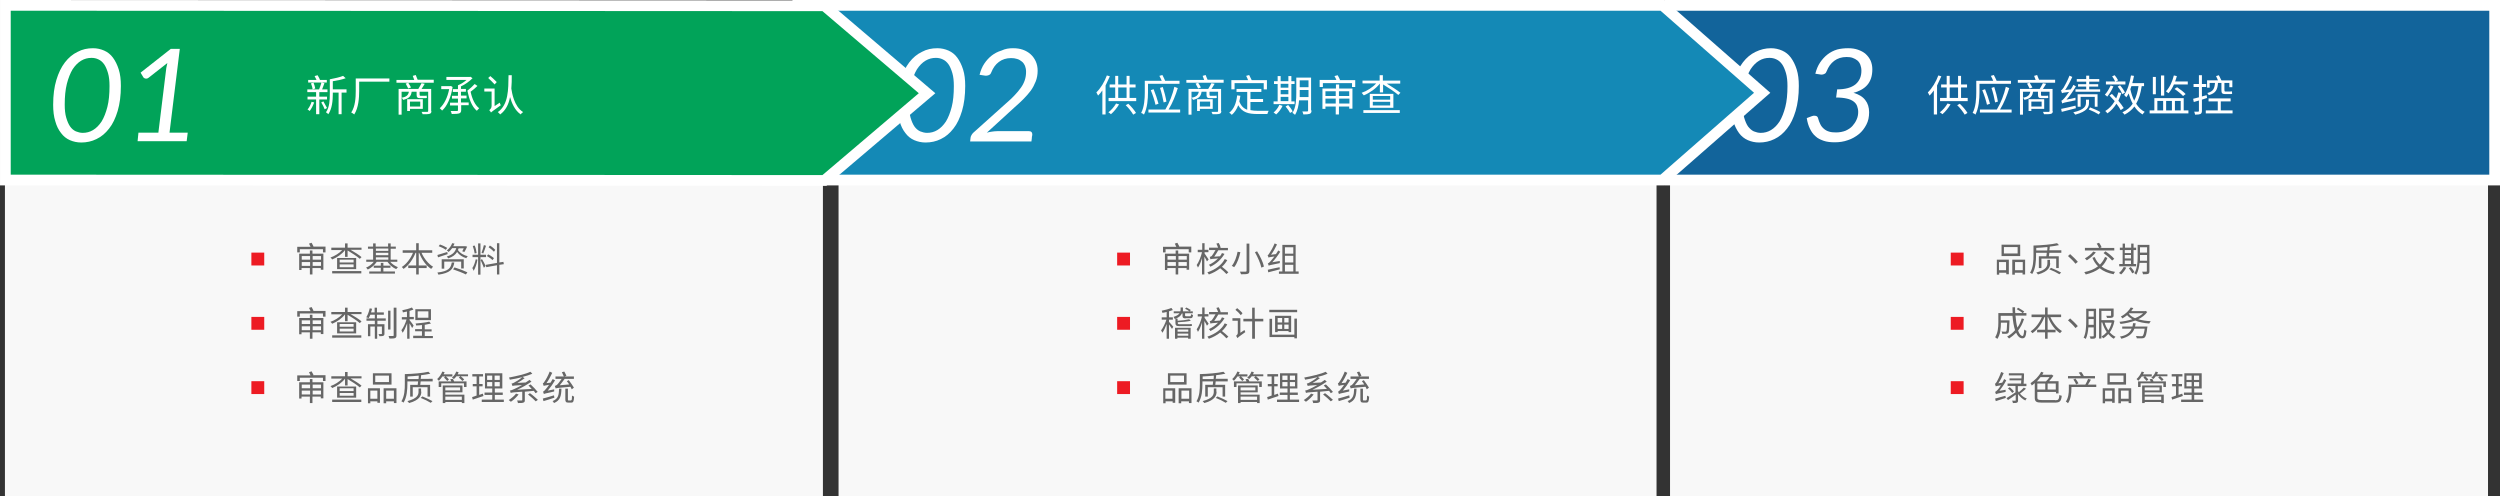 <?xml version="1.0" encoding="utf-8"?>
<!-- Generator: Adobe Illustrator 25.0.0, SVG Export Plug-In . SVG Version: 6.00 Build 0)  -->
<svg version="1.1" id="圖層_1" xmlns="http://www.w3.org/2000/svg" xmlns:xlink="http://www.w3.org/1999/xlink" x="0px" y="0px"
	 viewBox="0 0 1166.6 231.5" style="enable-background:new 0 0 1166.6 231.5;" xml:space="preserve">
<rect x="0" y="0" width="1166.6" height="231.5" fill="#333333" stroke="none"/>
<style type="text/css">
	.st0{fill:#F8F8F8;}
	.st1{fill:#12649B;stroke:#FFFFFF;stroke-width:5;}
	.st2{enable-background:new    ;}
	.st3{fill:#666666;}
	.st4{fill:#ED1B23;}
	.st5{fill:#FFFFFF;}
	.st6{fill:#1489B6;stroke:#FFFFFF;stroke-width:5;}
	.st7{fill:#01A359;stroke:#FFFFFF;stroke-width:5;}
</style>
<g id="Group_27163" transform="translate(-1567.696 -1267.499)">
	<rect id="Rectangle_2369" x="2347" y="1325.4" class="st0" width="381.7" height="173.6"/>
	<path id="Path_37070" class="st1" d="M2347,1270v81.5h384.8V1270H2347z"/>
	<g id="Group_26611" transform="translate(1212 -352.622)">
		<g class="st2">
			<path class="st3" d="M1287.4,1741.3h5.7v6.8h-1.2v-0.7h-3.3v0.9h-1.1V1741.3z M1288.5,1742.4v3.8h3.3v-3.8H1288.5z
				 M1298.4,1739.6h-8.7v-5.3h8.7V1739.6z M1297.2,1735.4h-6.4v3h6.4V1735.4z M1300.7,1741.3v6.9h-1.2v-0.8h-3.6v0.9h-1.2v-7H1300.7
				z M1299.6,1746.2v-3.8h-3.6v3.8H1299.6z"/>
			<path class="st3" d="M1317.6,1737v1.1h-5.6c-0.1,0.6-0.1,1.1-0.2,1.6h4.6v5.5h-1.2v-4.4h-6.9v4.4h-1.2v-5.5h3.5
				c0.1-0.4,0.1-1,0.2-1.6h-5v1.1c0,2.6-0.2,6.3-1.8,8.8c-0.2-0.2-0.7-0.5-1-0.6c1.5-2.4,1.6-5.7,1.6-8.2v-4.5
				c3.8-0.1,8.5-0.5,11-1.1l0.9,0.9c-1.2,0.3-2.7,0.5-4.3,0.7c0,0.6-0.1,1.1-0.2,1.7H1317.6z M1312.4,1742.9c0,1.6-0.6,3.9-5.7,5.3
				c-0.2-0.2-0.5-0.7-0.8-0.9c4.9-1.3,5.2-3.1,5.2-4.5v-1.4h1.2V1742.9z M1311,1737c0.1-0.5,0.1-1.1,0.1-1.6
				c-1.7,0.2-3.5,0.3-5.2,0.4v1.2H1311z M1312.8,1745.1c1.6,0.6,3.6,1.6,4.7,2.2l-0.8,0.8c-1.1-0.7-3.1-1.7-4.7-2.3L1312.8,1745.1z"
				/>
			<path class="st3" d="M1325.3,1742.3l-1.1,0.9c-1-1.3-2.4-2.6-3.5-3.6l1-0.9C1322.8,1739.7,1324.3,1741.1,1325.3,1742.3z"/>
			<path class="st3" d="M1339.1,1740.5c-0.7,1.6-1.6,3-2.7,4c1.6,1.2,3.8,2.1,6.3,2.5c-0.3,0.3-0.6,0.7-0.7,1.1
				c-2.6-0.5-4.8-1.4-6.5-2.8c-1.8,1.4-4,2.3-6.5,2.9c-0.1-0.3-0.5-0.8-0.7-1.1c2.6-0.5,4.7-1.4,6.4-2.7c-1.1-1.1-2-2.4-2.6-4
				l1.1-0.3c0.5,1.4,1.4,2.6,2.4,3.5c1-1,1.8-2.2,2.4-3.6L1339.1,1740.5z M1342.3,1737h-13.7v-1.2h6.6c-0.2-0.6-0.7-1.3-1.1-2
				l1.1-0.4c0.4,0.6,1,1.5,1.2,2.1l-0.7,0.3h6.6V1737z M1333.7,1737.9c-1.1,1.4-2.8,2.8-4.2,3.7c-0.2-0.2-0.7-0.7-0.9-0.9
				c1.4-0.8,3-2,3.9-3.2L1333.7,1737.9z M1338.2,1737.4c1.5,1,3.2,2.4,4.1,3.5l-1,0.8c-0.8-1-2.6-2.5-4-3.5L1338.2,1737.4z"/>
			<path class="st3" d="M1352.4,1744.4h-7.8v-1.1h1.6v-6.5h-1.3v-1.1h1.3v-1.9h1.1v1.9h2.9v-1.9h1.1v1.9h1.2v1.1h-1.2v6.5h1.2
				V1744.4z M1347.9,1745c-0.6,1.2-1.5,2.4-2.4,3.2c-0.2-0.2-0.7-0.5-1-0.7c0.9-0.7,1.7-1.8,2.2-2.8L1347.9,1745z M1347.2,1736.8
				v1.4h2.9v-1.4H1347.2z M1347.2,1740.7h2.9v-1.6h-2.9V1740.7z M1347.2,1743.3h2.9v-1.6h-2.9V1743.3z M1350,1744.7
				c0.6,0.7,1.4,1.7,1.7,2.4l-1,0.6c-0.3-0.6-1-1.7-1.6-2.4L1350,1744.7z M1358.7,1746.7c0,0.7-0.2,1.1-0.6,1.2
				c-0.5,0.2-1.2,0.2-2.4,0.2c0-0.3-0.2-0.8-0.4-1.2c0.8,0,1.6,0,1.9,0c0.2,0,0.3-0.1,0.3-0.3v-3.8h-3.4c-0.2,1.9-0.6,3.9-1.5,5.5
				c-0.2-0.2-0.7-0.6-0.9-0.7c1.3-2.1,1.5-5.1,1.5-7.4v-5.8h5.5V1746.7z M1357.6,1741.8v-2.7h-3.3v1.1c0,0.5,0,1,0,1.6H1357.6z
				 M1354.3,1735.5v2.5h3.3v-2.5H1354.3z"/>
		</g>
		<g class="st2">
			<path class="st3" d="M1300.2,1769c-0.7,2.1-1.6,3.9-2.8,5.4c0.6,1.6,1.3,2.5,2.1,2.5c0.4,0,0.6-0.8,0.8-3c0.3,0.3,0.7,0.5,1,0.6
				c-0.2,2.7-0.7,3.5-1.9,3.5c-1.2,0-2.2-1-2.9-2.6c-1,1-2.1,1.9-3.3,2.7c-0.2-0.2-0.6-0.7-0.9-0.9c1.4-0.8,2.7-1.8,3.7-3
				c-0.6-1.8-1-4.2-1.2-6.7h-5.5v2.1h4.1v0.5c-0.1,3.6-0.2,4.9-0.5,5.3c-0.2,0.3-0.5,0.4-1,0.5c-0.4,0-1.1,0-1.9,0
				c0-0.4-0.1-0.8-0.3-1.1c0.7,0.1,1.4,0.1,1.7,0.1c0.2,0,0.4,0,0.5-0.2c0.2-0.2,0.3-1.2,0.4-4h-2.9v0.1c0,2.2-0.2,5.5-1.7,7.5
				c-0.2-0.2-0.7-0.7-1-0.8c1.3-2,1.5-4.7,1.5-6.8v-4.5h6.7c-0.1-0.9-0.1-1.8-0.1-2.7h1.2c0,0.9,0,1.8,0.1,2.7h5.2v1.2h-5.1
				c0.2,2.1,0.4,4,0.9,5.6c0.9-1.3,1.6-2.7,2-4.3L1300.2,1769z M1297.4,1763.7c1,0.5,2.2,1.3,2.9,1.8l-0.7,0.8
				c-0.6-0.6-1.8-1.4-2.8-1.9L1297.4,1763.7z"/>
			<path class="st3" d="M1312.5,1768.1c1.2,2.7,3.2,5.2,5.4,6.5c-0.3,0.3-0.7,0.7-0.9,1c-2.4-1.5-4.4-4.4-5.6-7.5h-0.2v5.9h3.7v1.2
				h-3.7v3h-1.2v-3h-3.7v-1.2h3.7v-5.9h-0.3c-1.2,3.1-3.3,6-5.6,7.5c-0.2-0.3-0.6-0.7-0.8-0.9c2.1-1.3,4.1-3.9,5.2-6.6h-4.8v-1.2
				h6.3v-3.3h1.2v3.3h6.3v1.2H1312.5z"/>
			<path class="st3" d="M1325.3,1772.3l-1.1,0.9c-1-1.3-2.4-2.6-3.5-3.6l1-0.9C1322.8,1769.7,1324.3,1771.1,1325.3,1772.3z"/>
			<path class="st3" d="M1333.8,1776.8c0,0.6-0.1,1-0.5,1.2c-0.4,0.2-1,0.2-2.1,0.2c0-0.3-0.2-0.8-0.4-1.1c0.7,0,1.4,0,1.6,0
				c0.2,0,0.3-0.1,0.3-0.3v-3.9h-2.5c-0.1,1.9-0.5,3.9-1.2,5.4c-0.2-0.2-0.7-0.5-1-0.6c1.1-2.2,1.2-5.4,1.2-7.8v-5.7h4.6V1776.8z
				 M1332.7,1771.7v-2.7h-2.4v0.9c0,0.5,0,1.2,0,1.8H1332.7z M1330.3,1765.3v2.6h2.4v-2.6H1330.3z M1342.4,1769.8
				c-0.4,2.2-1.2,4-2.2,5.4c0.8,0.9,1.7,1.6,2.7,2.1c-0.3,0.2-0.6,0.6-0.8,0.9c-1-0.5-1.8-1.3-2.6-2.2c-0.7,0.8-1.5,1.5-2.4,2
				c-0.2-0.3-0.5-0.7-0.7-0.9c0.9-0.5,1.7-1.2,2.4-2c-0.9-1.3-1.6-2.8-2.1-4.5h-0.4v7.5h-1.1v-14h6.8v3.1c0,0.6-0.1,0.9-0.6,1.1
				c-0.5,0.2-1.3,0.2-2.5,0.2c0-0.3-0.2-0.7-0.4-1c1,0,1.8,0,2,0c0.3,0,0.3-0.1,0.3-0.3v-2h-4.5v4.3h5.2l0.2,0L1342.4,1769.8z
				 M1337.8,1770.7c0.4,1.3,1,2.5,1.7,3.6c0.7-1,1.2-2.2,1.6-3.6H1337.8z"/>
			<path class="st3" d="M1357.7,1765.7c-1,1.4-2.4,2.5-4.2,3.4c1.7,0.5,3.6,0.8,5.8,0.9c-0.2,0.3-0.5,0.7-0.7,1.1
				c-2.4-0.2-4.7-0.6-6.5-1.4c-2.1,0.8-4.5,1.3-6.9,1.6c-0.1-0.3-0.3-0.8-0.5-1c2-0.2,4.1-0.6,6-1.2c-0.9-0.5-1.7-1.1-2.4-1.9
				c-0.6,0.5-1.4,1-2.2,1.5c-0.2-0.3-0.5-0.7-0.7-0.9c2.2-1.1,3.8-2.8,4.6-4.2l1.2,0.3c-0.3,0.5-0.6,0.9-1,1.4h6.5l0.2-0.1
				L1357.7,1765.7z M1357.8,1772.5c0,0,0,0.4-0.1,0.5c-0.3,2.9-0.7,4.1-1.2,4.6c-0.4,0.3-0.7,0.4-1.3,0.4c-0.5,0-1.4,0-2.4,0
				c0-0.3-0.2-0.8-0.4-1.1c1,0.1,2,0.1,2.4,0.1c0.3,0,0.5,0,0.7-0.1c0.4-0.3,0.7-1.3,1-3.4h-4.8c-1,2.6-3,3.9-6.1,4.7
				c-0.1-0.3-0.4-0.8-0.7-1c2.8-0.5,4.6-1.6,5.5-3.7h-4.4v-1h4.8c0.1-0.5,0.2-1,0.3-1.6l1.2,0.1c-0.1,0.5-0.2,1-0.3,1.5H1357.8z
				 M1349.1,1766.5c0.7,0.9,1.7,1.6,2.9,2.1c1.5-0.6,2.8-1.4,3.8-2.3h-6.5L1349.1,1766.5z"/>
		</g>
		<g class="st2">
			<path class="st3" d="M1290,1798.7c0.4-0.6,0.7-1.2,0.9-1.7l1,0.6c-0.9,1.8-2.1,3.5-3.2,4.9l2.9-0.5c0,0.3,0,0.8,0,1
				c-3.6,0.7-4.2,0.9-4.5,1.1c-0.1-0.2-0.3-0.8-0.4-1.1c0.3-0.1,0.7-0.5,1.2-1c0.3-0.3,0.9-1.1,1.5-2.1c-1.8,0.3-2.2,0.4-2.4,0.5
				c-0.1-0.3-0.3-0.8-0.4-1.2c0.3-0.1,0.6-0.4,0.9-1c0.3-0.5,1.4-2.6,2-4.5l1.2,0.5c-0.7,1.7-1.5,3.4-2.5,4.8L1290,1798.7z
				 M1286.7,1806.1c1.2-0.3,3-0.8,4.8-1.3l0.2,1c-1.7,0.5-3.4,1.1-4.7,1.5L1286.7,1806.1z M1301.1,1801.5c-0.8,0.8-1.9,1.6-2.8,2.3
				c0.8,1,2,1.9,3.2,2.3c-0.3,0.2-0.6,0.6-0.7,0.9c-1.3-0.6-2.5-1.7-3.4-3v2.9c0,0.6-0.1,0.9-0.5,1.1c-0.4,0.2-1,0.2-1.9,0.2
				c0-0.3-0.2-0.8-0.4-1.1c0.7,0,1.3,0,1.5,0c0.2,0,0.2-0.1,0.2-0.2v-2.6c-1.2,0.9-2.5,1.8-3.6,2.5l-0.7-0.9
				c1.1-0.6,2.7-1.7,4.2-2.7v-3h-3.7v-1.1h6.3c0-0.5,0.1-1,0.1-1.5h-5.5v-0.9h5.6c0-0.5,0-1,0.1-1.4h-6v-1h6.1l0.2,0l0.8,0.1
				c0,1.4-0.1,3.3-0.2,4.8h1.3v1.1h-4v2.1c0.1,0.3,0.3,0.5,0.4,0.8c0.8-0.7,1.8-1.5,2.4-2.2L1301.1,1801.5z M1294.7,1803.5
				c-0.4-0.6-1.2-1.5-2-2.1l0.8-0.6c0.7,0.6,1.6,1.4,2,2L1294.7,1803.5z"/>
			<path class="st3" d="M1314.7,1806.9c1.6,0,1.8-0.4,2-2.5c0.3,0.2,0.8,0.4,1.1,0.4c-0.3,2.5-0.8,3.2-3.2,3.2h-6.1
				c-2.5,0-3.3-0.4-3.3-2.3v-6.8c-0.5,0.4-0.9,0.8-1.4,1.1c-0.1-0.3-0.4-0.8-0.6-1.1c1.9-1.2,3.9-3.1,5-5.3l1.1,0.4
				c-0.2,0.4-0.4,0.7-0.6,1h4.2l0.2-0.1l0.8,0.6c-0.6,0.8-1.3,1.8-2,2.5h4.4v5.7h-1.2v-0.7h-8.7v2.6c0,0.9,0.3,1.2,2.1,1.2H1314.7z
				 M1307.9,1796.1c-0.5,0.7-1.1,1.3-1.7,2h4.2c0.6-0.5,1.2-1.3,1.7-2H1307.9z M1306.4,1801.9h3.7v-2.8h-3.7V1801.9z M1315,1799.1
				h-3.8v2.8h3.8V1799.1z"/>
			<path class="st3" d="M1333.8,1800.7h-11.5v1.1c0,1.9-0.3,4.7-1.6,6.5c-0.2-0.2-0.7-0.7-1-0.8c1.2-1.7,1.4-4.1,1.4-5.7v-2.2h7.7
				c0.4-0.7,1-1.9,1.3-2.7l1.3,0.4c-0.4,0.8-0.9,1.6-1.4,2.3h3.9V1800.7z M1333.3,1796.7h-12.6v-1.1h6c-0.2-0.5-0.6-1.2-1-1.6
				l1.2-0.3c0.5,0.6,1,1.4,1.2,1.9l-0.1,0h5.3V1796.7z M1324.5,1799.5c-0.2-0.6-0.8-1.6-1.3-2.3l1-0.4c0.5,0.7,1.1,1.6,1.4,2.2
				L1324.5,1799.5z"/>
			<path class="st3" d="M1336.8,1801.3h5.7v6.8h-1.2v-0.7h-3.3v0.9h-1.1V1801.3z M1338,1802.4v3.8h3.3v-3.8H1338z M1347.8,1799.6
				h-8.7v-5.3h8.7V1799.6z M1346.6,1795.4h-6.4v3h6.4V1795.4z M1350.2,1801.3v6.9h-1.2v-0.8h-3.6v0.9h-1.2v-7H1350.2z M1349,1806.2
				v-3.8h-3.6v3.8H1349z"/>
			<path class="st3" d="M1355.2,1795.7c-0.5,0.8-1.1,1.5-1.7,2.1c-0.2-0.2-0.6-0.6-0.8-0.8c1-0.9,1.9-2.2,2.4-3.5l1.1,0.3
				c-0.1,0.3-0.3,0.6-0.5,1h4.1v1h-3c0.5,0.4,1.1,1,1.4,1.4l-0.8,0.7c-0.3-0.4-1-1.1-1.5-1.6l0.6-0.5H1355.2z M1360,1796.9
				c0.2,0.4,0.5,0.8,0.6,1.2h5.8v2.6h-1.2v-1.7h-10.6v1.7h-1.2v-2.6h5.9c-0.1-0.3-0.3-0.7-0.5-1L1360,1796.9z M1356.5,1804.3h8.9
				v3.9h-1.2v-0.5h-7.7v0.5h-1.2v-8.2h9.2v3.2h-8V1804.3z M1356.5,1800.9v1.4h6.9v-1.4H1356.5z M1356.5,1805.2v1.5h7.7v-1.5H1356.5z
				 M1367.1,1794.8v0.9h-3.4c0.6,0.5,1.3,1.1,1.6,1.5l-0.8,0.7c-0.4-0.4-1.1-1.1-1.7-1.6l0.7-0.6h-1.8c-0.4,0.5-0.8,1-1.2,1.3
				c-0.2-0.2-0.6-0.5-0.9-0.7c0.9-0.7,1.6-1.7,2-2.8l1.1,0.3c-0.1,0.3-0.3,0.7-0.4,1H1367.1z"/>
			<path class="st3" d="M1374.3,1804.9c-1.7,0.6-3.5,1.2-5,1.7l-0.3-1.2c0.6-0.2,1.3-0.4,2.1-0.7v-4.3h-1.8v-1.1h1.8v-3.5h-2v-1.1h5
				v1.1h-1.8v3.5h1.6v1.1h-1.6v4l1.7-0.6L1374.3,1804.9z M1383.8,1806.6v1.1h-10.3v-1.1h4.9v-2.2h-3.6v-1.1h3.6v-1.9h-3.4v-7.1h8.1
				v7.1h-3.5v1.9h3.7v1.1h-3.7v2.2H1383.8z M1376,1797.4h2.4v-2h-2.4V1797.4z M1376,1800.4h2.4v-2h-2.4V1800.4z M1381.9,1795.4h-2.4
				v2h2.4V1795.4z M1381.9,1798.4h-2.4v2h2.4V1798.4z"/>
		</g>
		<g id="Group_26609" transform="translate(698 -878)">
			<rect id="Rectangle_1954" x="568" y="2616" class="st4" width="6" height="6"/>
			<rect id="Rectangle_1956" x="568" y="2676" class="st4" width="6" height="6"/>
			<rect id="Rectangle_2008" x="568" y="2646" class="st4" width="6" height="6"/>
		</g>
	</g>
	<g>
		<g class="st2">
			<path class="st5" d="M2473.6,1303.1c-0.6,1.4-1.3,2.9-2,4.3v13.5h-1.5v-11.2c-0.6,0.9-1.3,1.7-2,2.4c-0.2-0.3-0.6-1.1-0.8-1.5
				c2-1.9,3.8-4.9,4.9-7.9L2473.6,1303.1z M2477.9,1316.2c-1,1.7-2.5,3.5-3.8,4.6c-0.3-0.3-0.8-0.7-1.2-0.9c1.4-1,2.7-2.6,3.6-4.1
				L2477.9,1316.2z M2485.9,1313.2v1.5H2473v-1.5h3.1v-4.9h-2.6v-1.4h2.6v-4h1.4v4h3.9v-4h1.4v4h2.8v1.4h-2.8v4.9H2485.9z
				 M2477.5,1313.2h3.9v-4.9h-3.9V1313.2z M2482.2,1315.9c1.4,1.3,2.9,3.1,3.6,4.3l-1.3,0.8c-0.7-1.2-2.1-3.1-3.5-4.4L2482.2,1315.9
				z"/>
			<path class="st5" d="M2491.4,1306.6v4c0,3-0.3,7.4-1.9,10.4c-0.2-0.3-0.9-0.7-1.3-0.8c1.5-2.8,1.7-6.8,1.7-9.6v-5.4h7.9
				c-0.3-0.7-0.7-1.6-1.1-2.3l1.4-0.4c0.5,0.9,1,2,1.3,2.7h6.7v1.4H2491.4z M2506.4,1318.6v1.4h-14.8v-1.4h7.9
				c1.9-3.1,3.4-7.1,4.2-10.6l1.6,0.6c-1,3.3-2.4,6.9-4.3,10H2506.4z M2494.9,1316.4c-0.4-1.8-1.3-4.7-2.2-6.8l1.3-0.5
				c0.9,2.2,1.8,4.9,2.3,6.8L2494.9,1316.4z M2498.7,1315.3c-0.3-1.8-1-4.7-1.7-6.8l1.3-0.4c0.7,2.1,1.4,4.9,1.7,6.8L2498.7,1315.3z
				"/>
			<path class="st5" d="M2526.7,1304.8v1.3h-17.4v-1.3h8.3c-0.2-0.6-0.5-1.3-0.7-1.9l1.4-0.4c0.3,0.7,0.6,1.6,0.9,2.2H2526.7z
				 M2525.6,1319.3c0,0.8-0.2,1.1-0.8,1.3c-0.6,0.2-1.6,0.2-3.3,0.2c-0.1-0.4-0.3-0.8-0.5-1.1c1.2,0,2.4,0,2.7,0
				c0.3,0,0.4-0.1,0.4-0.4v-9h-4v1.3c0,0.4,0.1,0.6,0.4,0.6h1.8c0.3,0,0.8,0,1.1-0.1c0,0.3,0.1,0.7,0.1,1.1
				c-0.2,0.1-0.7,0.1-1.2,0.1h-2.1c-1.2,0-1.5-0.5-1.5-1.7v-1.3h-2.3c-0.3,2.1-1.2,3.2-4,3.8c-0.1-0.3-0.4-0.8-0.7-1
				c2.3-0.4,3.1-1.2,3.4-2.8h-3.4v10.7h-1.4V1309h9.2c0.5-0.8,1.1-1.9,1.5-2.7l1.5,0.3c-0.5,0.8-1,1.7-1.5,2.4h4.5V1319.3z
				 M2514.8,1306.1c0.4,0.7,1,1.6,1.3,2.2l-1.3,0.5c-0.3-0.6-0.8-1.6-1.2-2.3L2514.8,1306.1z M2515.6,1318.4v0.9h-1.3v-5.5h7.3v4.5
				H2515.6z M2515.6,1314.9v2.3h4.8v-2.3H2515.6z"/>
			<path class="st5" d="M2536.2,1313.1c0,0.4,0,0.9,0,1.2c-5.1,1-5.8,1.2-6.2,1.5c0-0.3-0.3-0.9-0.4-1.3c0.4-0.1,0.9-0.6,1.5-1.3
				c0.4-0.4,1.2-1.5,2.1-2.8c-2.5,0.3-3,0.4-3.3,0.6c-0.1-0.3-0.3-1-0.5-1.3c0.4-0.1,0.7-0.6,1.2-1.2c0.4-0.7,1.9-3.3,2.8-5.7
				l1.3,0.6c-0.9,2.1-2.1,4.3-3.3,6.1l2.6-0.3c0.5-0.7,0.9-1.4,1.2-2.1l1.2,0.7c-1.3,2.2-2.8,4.4-4.4,6.2L2536.2,1313.1z
				 M2536.4,1318c-2.3,0.6-4.8,1.2-6.6,1.7l-0.3-1.4c1.7-0.3,4.2-0.9,6.7-1.5L2536.4,1318z M2542.5,1315.5c0,1.8-0.7,4-6.4,5.5
				c-0.2-0.3-0.6-0.8-0.9-1.1c5.4-1.2,5.9-3.1,5.9-4.4v-1.5h1.4V1315.5z M2541.2,1305.6h-4.4v-1.2h4.4v-1.6h1.4v1.6h4.7v1.2h-4.7
				v1.2h4.2v1.1h-4.2v1.3h5.1v1.1h-11.5v-1.1h5v-1.3h-3.8v-1.1h3.8V1305.6z M2545.2,1317.3v-4.6h-6.6v4.6h-1.4v-5.8h9.3v5.8H2545.2z
				 M2543,1317.6c1.6,0.6,3.7,1.5,4.8,2.2l-0.7,1.1c-1.1-0.7-3.1-1.7-4.7-2.3L2543,1317.6z"/>
			<path class="st5" d="M2553.9,1307.8c-0.7,1.7-1.9,3.6-2.9,4.8c-0.2-0.2-0.7-0.7-1.1-0.9c1-1.1,2-2.7,2.7-4.3L2553.9,1307.8z
				 M2557.3,1318.9c-0.4-0.8-1.1-1.9-2-3c-1.1,1.8-2.6,3.4-4.2,4.5c-0.2-0.3-0.7-0.8-1-1.1c1.8-1.1,3.3-2.7,4.4-4.6
				c-0.8-0.9-1.6-1.8-2.4-2.6l1.1-0.8c0.6,0.6,1.3,1.3,2,2.1c0.4-0.9,0.7-1.8,1-2.8l1.4,0.3c-0.4,1.3-0.9,2.5-1.4,3.6
				c1,1.2,1.9,2.4,2.5,3.4L2557.3,1318.9z M2559.4,1306.9h-9v-1.4h4.3c-0.3-0.7-0.9-1.7-1.4-2.4l1.2-0.5c0.6,0.7,1.3,1.8,1.6,2.4
				l-1.1,0.5h4.5V1306.9z M2558.1,1311.4c-0.4-0.9-1.3-2.4-2.2-3.5l1.1-0.6c0.9,1,1.9,2.5,2.3,3.4L2558.1,1311.4z M2567.1,1307.7
				c-0.5,3.3-1.3,6-2.6,8.2c1.1,1.7,2.4,3,4,3.8c-0.3,0.3-0.8,0.8-1,1.2c-1.5-0.9-2.8-2.1-3.8-3.7c-1.2,1.6-2.7,2.8-4.6,3.8
				c-0.2-0.3-0.7-0.8-1-1.1c2.1-1,3.7-2.3,4.8-4c-0.8-1.5-1.4-3.1-1.9-4.8c-0.3,0.7-0.7,1.3-1.1,1.8c-0.2-0.3-0.7-0.8-1-1.1
				c1.6-2.2,2.6-5.6,3.2-9.1l1.4,0.2c-0.2,1.2-0.5,2.3-0.8,3.4h5.5v1.4H2567.1z M2562.3,1307.7c-0.2,0.5-0.3,0.9-0.5,1.4
				c0.4,1.9,1,3.8,1.8,5.4c1-1.9,1.6-4.1,2-6.8H2562.3z"/>
			<path class="st5" d="M2588.9,1319v1.4h-18.1v-1.4h2.2v-5.7h13.7v5.7H2588.9z M2573.7,1311.5h-1.4v-8.1h1.4V1311.5z M2574.4,1319
				h2.7v-4.4h-2.7V1319z M2577.6,1312.1h-1.5v-9.4h1.5V1312.1z M2582.2,1306.8c-0.7,1.6-1.6,3.1-2.6,4.2c-0.3-0.2-0.9-0.7-1.2-0.9
				c1.7-1.7,3-4.5,3.7-7.4l1.4,0.3c-0.2,0.8-0.5,1.7-0.8,2.5h5.9v1.4H2582.2z M2578.5,1314.6v4.4h2.7v-4.4H2578.5z M2583.6,1308.2
				c1.4,0.9,3.2,2.3,4,3.2l-1.2,0.9c-0.8-0.9-2.5-2.3-4-3.3L2583.6,1308.2z M2582.6,1314.6v4.4h2.7v-4.4H2582.6z"/>
			<path class="st5" d="M2595.2,1314v5.2c0,0.8-0.2,1.2-0.7,1.5c-0.5,0.2-1.2,0.3-2.5,0.3c-0.1-0.4-0.2-1-0.4-1.4c0.9,0,1.7,0,1.9,0
				c0.2,0,0.3-0.1,0.3-0.4v-4.8l-2.4,0.7l-0.3-1.5c0.7-0.2,1.7-0.4,2.7-0.7v-4.8h-2.5v-1.4h2.5v-4.1h1.4v4.1h2v1.4h-2v4.4
				c0.7-0.2,1.4-0.4,2.2-0.6l0.2,1.3L2595.2,1314z M2609.5,1319v1.4H2597v-1.4h5.6v-4.2h-4.3v-1.4h10.3v1.4h-4.6v4.2H2609.5z
				 M2598.9,1308.4h-1.3v-3.4h5.1c-0.3-0.6-0.6-1.4-0.9-2l1.3-0.4c0.4,0.8,0.9,1.7,1.2,2.4h5.1v3.2h-1.4v-2h-2.3v3.3
				c0,0.5,0.1,0.7,0.4,0.7h2c0.3,0,0.8,0,1.1-0.1c0,0.4,0.1,0.9,0.1,1.2c-0.3,0.1-0.7,0.1-1.2,0.1h-2.1c-1.4,0-1.7-0.5-1.7-1.9v-3.3
				h-1.6c-0.2,3.1-1,4.8-4.3,5.7c-0.1-0.3-0.5-0.8-0.7-1c2.8-0.7,3.4-2.1,3.6-4.7h-2.5V1308.4z"/>
		</g>
	</g>
	<g class="st2">
		<path class="st5" d="M2394.1,1290c1.9,0,3.6,0.4,5.2,1.1c1.6,0.7,3,1.8,4.1,3.3c1.1,1.5,2,3.3,2.7,5.5c0.7,2.2,1,4.7,1,7.7
			c0,4.5-0.5,8.3-1.5,11.7c-1,3.3-2.3,6.1-4,8.2c-1.7,2.2-3.6,3.8-5.9,4.9c-2.2,1.1-4.6,1.6-7.1,1.6c-1.9,0-3.7-0.4-5.3-1.1
			c-1.6-0.7-3-1.8-4.1-3.3s-2-3.3-2.7-5.5c-0.7-2.2-1-4.8-1-7.7c0-4.5,0.5-8.3,1.5-11.6c1-3.3,2.3-6,4-8.2s3.6-3.8,5.9-4.9
			S2391.5,1290,2394.1,1290z M2389.3,1329.5c1.7,0,3.3-0.4,4.8-1.3c1.5-0.9,2.8-2.2,4-4c1.1-1.8,2-4.1,2.7-6.8s1-6,1-9.7
			c0-2.4-0.2-4.4-0.7-6.1c-0.5-1.7-1.1-3.1-1.8-4.1c-0.8-1.1-1.6-1.8-2.7-2.3c-1-0.5-2.1-0.7-3.2-0.7c-1.7,0-3.3,0.4-4.8,1.3
			c-1.5,0.9-2.8,2.2-4,4c-1.1,1.8-2,4.1-2.7,6.8c-0.7,2.8-1,6-1,9.7c0,2.4,0.2,4.4,0.7,6.1c0.5,1.7,1.1,3.1,1.8,4.1
			c0.8,1,1.6,1.8,2.7,2.3C2387.1,1329.2,2388.2,1329.5,2389.3,1329.5z"/>
		<path class="st5" d="M2430.1,1290c1.7,0,3.2,0.2,4.6,0.7c1.4,0.5,2.6,1.1,3.6,2c1,0.9,1.7,1.9,2.3,3.1c0.5,1.2,0.8,2.5,0.8,4
			c0,1.6-0.2,3-0.6,4.2s-1,2.3-1.8,3.2c-0.8,0.9-1.7,1.6-2.8,2.2c-1.1,0.6-2.3,1.1-3.6,1.4c2.4,0.7,4.3,1.8,5.5,3.4
			c1.2,1.5,1.8,3.4,1.8,5.7c0,2.2-0.4,4.1-1.3,5.8c-0.9,1.7-2,3.2-3.5,4.4c-1.5,1.2-3.2,2.2-5.1,2.8c-1.9,0.7-4,1-6.1,1
			c-2,0-3.8-0.2-5.2-0.7s-2.8-1.1-3.8-2.1c-1.1-0.9-1.9-2.1-2.6-3.5s-1.2-3-1.5-5l2.4-0.9c0.4-0.2,0.8-0.2,1.2-0.2
			c0.4,0,0.7,0.1,1,0.2c0.3,0.2,0.5,0.4,0.6,0.7c0.3,1.2,0.7,2.2,1.1,3c0.4,0.9,1,1.6,1.7,2.2s1.4,1,2.4,1.3c0.9,0.3,2,0.4,3.3,0.4
			c1.6,0,3.1-0.3,4.4-0.8c1.3-0.6,2.4-1.3,3.2-2.2s1.5-1.9,2-3.1c0.5-1.1,0.7-2.3,0.7-3.5c0-1-0.2-1.8-0.5-2.7
			c-0.3-0.8-0.8-1.5-1.6-2.1s-1.8-1.1-3.2-1.4c-1.3-0.3-3-0.5-5-0.5l0.5-3.8c3.8,0,6.6-0.8,8.5-2.3c1.9-1.6,2.8-3.7,2.8-6.4
			c0-1.1-0.2-2-0.5-2.8c-0.3-0.8-0.8-1.5-1.4-2c-0.6-0.5-1.4-0.9-2.2-1.2c-0.8-0.3-1.8-0.4-2.8-0.4c-2.3,0-4.2,0.6-5.8,1.8
			c-1.6,1.2-2.7,2.8-3.5,4.8c-0.2,0.6-0.5,1-0.9,1.2c-0.4,0.2-0.8,0.4-1.2,0.4c-0.1,0-0.2,0-0.3,0c-0.1,0-0.2,0-0.3,0l-2.6-0.4
			c0.5-2,1.2-3.7,2.2-5.2s2.2-2.8,3.5-3.8c1.3-1,2.8-1.8,4.5-2.3C2426.5,1290.2,2428.3,1290,2430.1,1290z"/>
	</g>
	<rect id="Rectangle_2370" x="1959" y="1325.4" class="st0" width="381.7" height="173.6"/>
	<path id="Path_37069" class="st6" d="M1940,1270v81.5h403.5l46.5-40.7l-46.5-40.8H1940z"/>
	<g>
		<g class="st2">
			<path class="st5" d="M2085.6,1303.1c-0.6,1.4-1.3,2.9-2,4.3v13.5h-1.5v-11.2c-0.6,0.9-1.3,1.7-2,2.4c-0.2-0.3-0.6-1.1-0.8-1.5
				c2-1.9,3.8-4.9,4.9-7.9L2085.6,1303.1z M2089.9,1316.2c-1,1.7-2.5,3.5-3.8,4.6c-0.3-0.3-0.8-0.7-1.2-0.9c1.4-1,2.7-2.6,3.6-4.1
				L2089.9,1316.2z M2097.9,1313.2v1.5H2085v-1.5h3.1v-4.9h-2.6v-1.4h2.6v-4h1.4v4h3.9v-4h1.4v4h2.8v1.4h-2.8v4.9H2097.9z
				 M2089.5,1313.2h3.9v-4.9h-3.9V1313.2z M2094.2,1315.9c1.4,1.3,2.9,3.1,3.6,4.3l-1.3,0.8c-0.7-1.2-2.1-3.1-3.5-4.4L2094.2,1315.9
				z"/>
			<path class="st5" d="M2103.4,1306.6v4c0,3-0.3,7.4-1.9,10.4c-0.2-0.3-0.9-0.7-1.3-0.8c1.5-2.8,1.7-6.8,1.7-9.6v-5.4h7.9
				c-0.3-0.7-0.7-1.6-1.1-2.3l1.4-0.4c0.5,0.9,1,2,1.3,2.7h6.7v1.4H2103.4z M2118.4,1318.6v1.4h-14.8v-1.4h7.9
				c1.9-3.1,3.4-7.1,4.2-10.6l1.6,0.6c-1,3.3-2.4,6.9-4.3,10H2118.4z M2106.9,1316.4c-0.4-1.8-1.3-4.7-2.2-6.8l1.3-0.5
				c0.9,2.2,1.8,4.9,2.3,6.8L2106.9,1316.4z M2110.7,1315.3c-0.3-1.8-1-4.7-1.7-6.8l1.3-0.4c0.7,2.1,1.4,4.9,1.7,6.8L2110.7,1315.3z
				"/>
			<path class="st5" d="M2138.7,1304.8v1.3h-17.4v-1.3h8.3c-0.2-0.6-0.5-1.3-0.7-1.9l1.4-0.4c0.3,0.7,0.6,1.6,0.9,2.2H2138.7z
				 M2137.6,1319.3c0,0.8-0.2,1.1-0.8,1.3c-0.6,0.2-1.6,0.2-3.3,0.2c-0.1-0.4-0.3-0.8-0.5-1.1c1.2,0,2.4,0,2.7,0
				c0.3,0,0.4-0.1,0.4-0.4v-9h-4v1.3c0,0.4,0.1,0.6,0.4,0.6h1.8c0.3,0,0.8,0,1.1-0.1c0,0.3,0.1,0.7,0.1,1.1
				c-0.2,0.1-0.7,0.1-1.2,0.1h-2.1c-1.2,0-1.5-0.5-1.5-1.7v-1.3h-2.3c-0.3,2.1-1.2,3.2-4,3.8c-0.1-0.3-0.4-0.8-0.7-1
				c2.3-0.4,3.1-1.2,3.4-2.8h-3.4v10.7h-1.4V1309h9.2c0.5-0.8,1.1-1.9,1.5-2.7l1.5,0.3c-0.5,0.8-1,1.7-1.5,2.4h4.5V1319.3z
				 M2126.8,1306.1c0.4,0.7,1,1.6,1.3,2.2l-1.3,0.5c-0.3-0.6-0.8-1.6-1.2-2.3L2126.8,1306.1z M2127.6,1318.4v0.9h-1.3v-5.5h7.3v4.5
				H2127.6z M2127.6,1314.9v2.3h4.8v-2.3H2127.6z"/>
			<path class="st5" d="M2151.3,1318.9c1,0.2,2.1,0.3,3.3,0.3c0.7,0,4.1,0,5.1,0c-0.2,0.4-0.5,1.1-0.6,1.5h-4.6
				c-4.2,0-7.1-0.7-9-4.1c-0.7,1.9-1.7,3.4-3,4.5c-0.2-0.3-0.8-0.8-1.2-1c2.2-1.7,3.3-4.5,3.7-8.1l1.5,0.2c-0.1,0.9-0.3,1.8-0.5,2.6
				c0.8,2.1,2,3.3,3.7,3.9v-8.3h-5v-1.4h11.6v1.4h-5.1v3.3h5.9v1.4h-5.9V1318.9z M2143.8,1309.2h-1.5v-4.3h7.8
				c-0.2-0.6-0.6-1.4-0.9-2l1.4-0.4c0.4,0.7,0.9,1.7,1.2,2.4h7.1v4.3h-1.5v-2.9h-13.6V1309.2z"/>
			<path class="st5" d="M2171.8,1316.1h-9.8v-1.3h1.9v-8.1h-1.7v-1.3h1.7v-2.4h1.4v2.4h3.6v-2.4h1.4v2.4h1.5v1.3h-1.5v8.1h1.5
				V1316.1z M2166.2,1316.9c-0.7,1.5-1.9,3.1-3,4c-0.3-0.2-0.8-0.7-1.2-0.9c1.1-0.9,2.1-2.2,2.7-3.6L2166.2,1316.9z M2165.3,1306.6
				v1.8h3.6v-1.8H2165.3z M2165.3,1311.5h3.6v-2h-3.6V1311.5z M2165.3,1314.7h3.6v-2h-3.6V1314.7z M2168.8,1316.5
				c0.8,0.9,1.7,2.1,2.1,3l-1.2,0.7c-0.4-0.8-1.3-2.1-2.1-3L2168.8,1316.5z M2179.7,1319c0,0.9-0.2,1.3-0.8,1.6
				c-0.6,0.2-1.5,0.3-3,0.3c-0.1-0.4-0.3-1.1-0.5-1.4c1.1,0,2.1,0,2.3,0c0.3,0,0.4-0.1,0.4-0.4v-4.8h-4.2c-0.2,2.4-0.7,4.9-1.9,6.8
				c-0.2-0.3-0.8-0.7-1.2-0.9c1.7-2.6,1.8-6.4,1.8-9.3v-7.2h6.9V1319z M2178.3,1312.8v-3.3h-4.1v1.3c0,0.6,0,1.3,0,2H2178.3z
				 M2174.2,1305v3.2h4.1v-3.2H2174.2z"/>
			<path class="st5" d="M2200.1,1304.8v3.3h-1.5v-1.8H2185v1.8h-1.5v-3.3h7.8c-0.2-0.6-0.6-1.3-0.9-1.8l1.5-0.4
				c0.4,0.7,0.9,1.6,1.1,2.2l-0.3,0.1H2200.1z M2192.5,1308.8h6.3v9.4h-1.5v-1h-4.8v3.7h-1.5v-3.7h-4.8v1.1h-1.4v-9.5h6.3v-1.9h1.5
				V1308.8z M2186.2,1310.1v2.2h4.8v-2.2H2186.2z M2191,1315.8v-2.3h-4.8v2.3H2191z M2192.5,1310.1v2.2h4.8v-2.2H2192.5z
				 M2197.4,1315.8v-2.3h-4.8v2.3H2197.4z"/>
			<path class="st5" d="M2221.2,1306.5h-6.4c2.3,1.4,4.9,3.1,6.4,4.3l-1,1c-1.5-1.3-4.6-3.4-7.1-4.9v3.7h-1.5v-4.1
				c-1.8,2.3-4.8,4.4-7.5,5.5c-0.2-0.3-0.7-0.9-1-1.2c2.4-0.8,5.1-2.5,6.8-4.4h-6.4v-1.3h8v-2.5h1.5v2.5h8.1V1306.5z M2203.9,1318.9
				h17v1.3h-17V1318.9z M2217.9,1311.3v6.5h-11v-6.5H2217.9z M2216.4,1312.3h-8.1v1.7h8.1V1312.3z M2216.4,1315h-8.1v1.7h8.1V1315z"
				/>
		</g>
	</g>
	<g id="Group_26610" transform="translate(1216 -352.622)">
		<g class="st2">
			<path class="st3" d="M907.6,1735.3v2.6h-1.2v-1.5h-10.8v1.5h-1.2v-2.6h6.2c-0.2-0.4-0.5-1-0.7-1.5l1.2-0.4
				c0.3,0.6,0.7,1.3,0.9,1.7l-0.3,0.1H907.6z M901.6,1738.5h5v7.5h-1.2v-0.8h-3.9v3h-1.2v-3h-3.9v0.9h-1.1v-7.6h5v-1.5h1.2V1738.5z
				 M896.5,1739.6v1.7h3.9v-1.7H896.5z M900.4,1744.2v-1.8h-3.9v1.8H900.4z M901.6,1739.6v1.7h3.9v-1.7H901.6z M905.5,1744.2v-1.8
				h-3.9v1.8H905.5z"/>
			<path class="st3" d="M914.9,1742.1c-0.2-0.5-0.7-1.4-1.2-2.2v8.3h-1.1v-7.6c-0.5,1.7-1.2,3.4-1.9,4.4c-0.1-0.4-0.4-0.9-0.6-1.2
				c1-1.3,2-3.9,2.5-6h-2v-1.1h2.1v-3.1h1.1v3.1h1.8v1.1h-1.8v0.6c0.4,0.6,1.6,2.4,1.9,2.8L914.9,1742.1z M924.4,1741.5
				c-0.7,1.2-1.5,2.2-2.5,3.1c1.1,0.8,2.3,1.9,3,2.6l-0.9,0.8c-0.6-0.7-1.8-1.8-2.9-2.7c-1.5,1.2-3.3,2.2-5.3,2.9
				c-0.1-0.3-0.5-0.7-0.7-1c3.7-1.2,6.8-3.5,8.1-6.2L924.4,1741.5z M923.1,1738.6c-1.4,2.4-3.8,4.7-6.6,6c-0.1-0.3-0.4-0.7-0.7-0.9
				c1.6-0.7,3.1-1.8,4.3-3c-2.9,0.2-3.3,0.3-3.6,0.4c0-0.3-0.2-0.9-0.3-1.1c0.3-0.1,0.8-0.2,1-0.5c0.3-0.3,1.2-1.8,1.7-2.7h-3v-1.1
				h4.2c-0.2-0.6-0.5-1.3-0.8-1.9l1.1-0.3c0.4,0.7,0.8,1.6,0.9,2.2l-0.2,0.1h3.6v1.1h-4.5c-0.5,0.9-1.3,2.1-1.9,3l2.7-0.2
				c0.4-0.5,0.7-1,0.9-1.5L923.1,1738.6z"/>
			<path class="st3" d="M930.5,1737.8c-0.5,2.3-1.4,5.2-2.9,7c-0.3-0.2-0.8-0.5-1.1-0.6c1.4-1.7,2.3-4.4,2.7-6.6L930.5,1737.8z
				 M934.7,1733.8v12.7c0,0.9-0.2,1.2-0.8,1.4c-0.6,0.2-1.6,0.2-3.1,0.2c-0.1-0.3-0.3-0.9-0.5-1.2c1.2,0,2.3,0,2.6,0
				c0.3,0,0.5-0.1,0.5-0.4v-12.7H934.7z M938.3,1737.4c1.4,2.2,2.8,5.1,3.2,7.1l-1.2,0.5c-0.4-1.9-1.7-4.9-3-7.2L938.3,1737.4z"/>
			<path class="st3" d="M948.9,1741.9c0,0.3,0,0.8,0,1c-4.3,0.9-4.9,1-5.2,1.2c0-0.2-0.2-0.8-0.4-1c0.3-0.1,0.8-0.5,1.3-1.1
				c0.3-0.3,1-1.2,1.8-2.2c-2.2,0.3-2.6,0.4-2.8,0.5c0-0.2-0.2-0.8-0.4-1.1c0.3-0.1,0.6-0.4,0.9-1c0.4-0.5,1.6-2.6,2.4-4.5l1.1,0.5
				c-0.8,1.7-1.8,3.5-2.8,4.8l2.3-0.3c0.4-0.6,0.7-1.1,1.1-1.7l0.9,0.6c-1.1,1.8-2.4,3.5-3.7,4.9L948.9,1741.9z M948.9,1745.8
				c-1.9,0.5-3.9,1-5.4,1.4l-0.2-1.2c1.4-0.3,3.4-0.8,5.5-1.2L948.9,1745.8z M957.7,1746.8v1.1h-9.2v-1.1h1.6v-12.4h6.2v12.4H957.7z
				 M951.3,1735.5v3h3.9v-3H951.3z M951.3,1742.6h3.9v-3.1h-3.9V1742.6z M951.3,1746.8h3.9v-3.1h-3.9V1746.8z"/>
		</g>
		<g class="st2">
			<path class="st3" d="M897.2,1770.3c0.5,0.5,1.7,1.9,2,2.3l-0.6,1c-0.3-0.5-0.9-1.4-1.4-2.1v6.7h-1.1v-6.9c-0.6,1.6-1.3,3.2-2,4.1
				c-0.1-0.3-0.4-0.8-0.6-1.1c0.9-1.2,1.9-3.2,2.5-5h-2.2v-1.1h2.3v-2.5c-0.7,0.2-1.3,0.3-2,0.4c0-0.3-0.2-0.7-0.3-1
				c1.6-0.3,3.4-0.8,4.5-1.3l0.7,1c-0.5,0.2-1.1,0.4-1.8,0.6v2.8h1.8v1.1h-1.8V1770.3z M905,1768.7c-1.2,0-1.5-0.3-1.5-1.2v-1.1
				h-0.3c-0.4,0.9-1.2,1.8-2.9,2.4h0.9v1c2-0.1,4.2-0.4,5.4-0.7l0.8,0.7c-1.6,0.4-4,0.6-6.1,0.7v0.3c0,0.4,0.1,0.6,0.7,0.6h4.1
				c0.5,0,1.3,0,1.7-0.1c0,0.3,0.1,0.6,0.1,0.9c-0.3,0.1-1,0.1-1.7,0.1h-4.3c-1.3,0-1.7-0.4-1.7-1.5v-2c-0.1,0-0.3,0.1-0.4,0.1
				c-0.1-0.3-0.3-0.7-0.5-0.9c1.6-0.5,2.4-1.1,2.8-1.7h-2.7v-0.9h3.1c0-0.2,0.1-0.4,0.1-0.6v-1.2h1.1v1.2c0,0.2,0,0.4,0,0.6h3
				c-0.5-0.4-1.3-0.9-2-1.2l0.6-0.6c0.7,0.3,1.6,0.9,2.1,1.2l-0.6,0.6h1.5v0.9h-3.6v1c0,0.3,0.1,0.4,0.6,0.4h1.7
				c0.4,0,0.4-0.1,0.5-1c0.2,0.2,0.6,0.3,0.9,0.4c-0.1,1.2-0.4,1.5-1.2,1.5H905z M900,1773.1h7.3v5.1h-1.2v-0.5h-5v0.5H900V1773.1z
				 M901.2,1773.9v1h5v-1H901.2z M906.2,1776.8v-1h-5v1H906.2z"/>
			<path class="st3" d="M914.9,1772.1c-0.2-0.5-0.7-1.4-1.2-2.2v8.3h-1.1v-7.6c-0.5,1.7-1.2,3.4-1.9,4.4c-0.1-0.4-0.4-0.9-0.6-1.2
				c1-1.3,2-3.9,2.5-6h-2v-1.1h2.1v-3.1h1.1v3.1h1.8v1.1h-1.8v0.6c0.4,0.6,1.6,2.4,1.9,2.8L914.9,1772.1z M924.4,1771.5
				c-0.7,1.2-1.5,2.2-2.5,3.1c1.1,0.8,2.3,1.9,3,2.6l-0.9,0.8c-0.6-0.7-1.8-1.8-2.9-2.7c-1.5,1.2-3.3,2.2-5.3,2.9
				c-0.1-0.3-0.5-0.7-0.7-1c3.7-1.2,6.8-3.5,8.1-6.2L924.4,1771.5z M923.1,1768.6c-1.4,2.4-3.8,4.7-6.6,6c-0.1-0.3-0.4-0.7-0.7-0.9
				c1.6-0.7,3.1-1.8,4.3-3c-2.9,0.2-3.3,0.3-3.6,0.4c0-0.3-0.2-0.9-0.3-1.1c0.3-0.1,0.8-0.2,1-0.5c0.3-0.3,1.2-1.8,1.7-2.7h-3v-1.1
				h4.2c-0.2-0.6-0.5-1.3-0.8-1.9l1.1-0.3c0.4,0.7,0.8,1.6,0.9,2.2l-0.2,0.1h3.6v1.1h-4.5c-0.5,0.9-1.3,2.1-1.9,3l2.7-0.2
				c0.4-0.5,0.7-1,0.9-1.5L923.1,1768.6z"/>
			<path class="st3" d="M932.4,1774.1c0.1,0.3,0.3,0.8,0.4,1c-3,2.1-3.4,2.5-3.7,2.8c-0.1-0.3-0.4-0.8-0.6-1.1
				c0.3-0.2,0.8-0.7,0.8-1.3v-5.7h-2.5v-1.2h3.7v6.8L932.4,1774.1z M930.7,1767.2c-0.5-0.7-1.6-1.8-2.5-2.5l0.8-0.8
				c0.9,0.7,2,1.7,2.5,2.4L930.7,1767.2z M941.3,1770.1h-4v8.1H936v-8.1h-4.1v-1.2h4.1v-5.2h1.2v5.2h4V1770.1z"/>
			<path class="st3" d="M957,1764.7v1.1h-13v-1.1H957z M955.7,1768.8h1.2v9.2h-1.2v-0.6h-11.6v-8.5h1.2v7.4h10.4V1768.8z
				 M953,1775.1v-0.5h-5.1v0.5h-1.2v-7.6h7.5v7.6H953z M947.9,1768.5v2.1h2.1v-2.1H947.9z M947.9,1773.6h2.1v-2h-2.1V1773.6z
				 M953,1768.5h-2v2.1h2V1768.5z M953,1773.6v-2h-2v2H953z"/>
		</g>
		<g class="st2">
			<path class="st3" d="M894.4,1801.3h5.7v6.8h-1.2v-0.7h-3.3v0.9h-1.1V1801.3z M895.5,1802.4v3.8h3.3v-3.8H895.5z M905.4,1799.6
				h-8.7v-5.3h8.7V1799.6z M904.2,1795.4h-6.4v3h6.4V1795.4z M907.7,1801.3v6.9h-1.2v-0.8h-3.6v0.9h-1.2v-7H907.7z M906.6,1806.2
				v-3.8h-3.6v3.8H906.6z"/>
			<path class="st3" d="M924.6,1797v1.1h-5.6c-0.1,0.6-0.1,1.1-0.2,1.6h4.6v5.5h-1.2v-4.4h-6.9v4.4h-1.2v-5.5h3.5
				c0.1-0.4,0.1-1,0.2-1.6h-5v1.1c0,2.6-0.2,6.3-1.8,8.8c-0.2-0.2-0.7-0.5-1-0.6c1.5-2.4,1.6-5.7,1.6-8.2v-4.5
				c3.8-0.1,8.5-0.5,11-1.1l0.9,0.9c-1.2,0.3-2.7,0.5-4.3,0.7c0,0.6-0.1,1.1-0.2,1.7H924.6z M919.4,1802.9c0,1.6-0.6,3.9-5.7,5.3
				c-0.2-0.2-0.5-0.7-0.8-0.9c4.9-1.3,5.2-3.1,5.2-4.5v-1.4h1.2V1802.9z M918,1797c0.1-0.5,0.1-1.1,0.1-1.6
				c-1.7,0.2-3.5,0.3-5.2,0.4v1.2H918z M919.8,1805.1c1.6,0.6,3.6,1.6,4.7,2.2l-0.8,0.8c-1.1-0.7-3.1-1.7-4.7-2.3L919.8,1805.1z"/>
			<path class="st3" d="M929.2,1795.7c-0.5,0.8-1.1,1.5-1.7,2.1c-0.2-0.2-0.6-0.6-0.8-0.8c1-0.9,1.9-2.2,2.4-3.5l1.1,0.3
				c-0.1,0.3-0.3,0.6-0.5,1h4.1v1h-3c0.5,0.4,1.1,1,1.4,1.4l-0.8,0.7c-0.3-0.4-1-1.1-1.5-1.6l0.6-0.5H929.2z M934.1,1796.9
				c0.2,0.4,0.5,0.8,0.6,1.2h5.8v2.6h-1.2v-1.7h-10.6v1.7h-1.2v-2.6h5.9c-0.1-0.3-0.3-0.7-0.5-1L934.1,1796.9z M930.6,1804.3h8.9
				v3.9h-1.2v-0.5h-7.7v0.5h-1.2v-8.2h9.2v3.2h-8V1804.3z M930.6,1800.9v1.4h6.9v-1.4H930.6z M930.6,1805.2v1.5h7.7v-1.5H930.6z
				 M941.2,1794.8v0.9h-3.4c0.6,0.5,1.3,1.1,1.6,1.5l-0.8,0.7c-0.4-0.4-1.1-1.1-1.7-1.6l0.7-0.6h-1.8c-0.4,0.5-0.8,1-1.2,1.3
				c-0.2-0.2-0.6-0.5-0.9-0.7c0.9-0.7,1.6-1.7,2-2.8l1.1,0.3c-0.1,0.3-0.3,0.7-0.4,1H941.2z"/>
			<path class="st3" d="M948.3,1804.9c-1.7,0.6-3.5,1.2-5,1.7l-0.3-1.2c0.6-0.2,1.3-0.4,2.1-0.7v-4.3h-1.8v-1.1h1.8v-3.5h-2v-1.1h5
				v1.1h-1.8v3.5h1.6v1.1h-1.6v4l1.7-0.6L948.3,1804.9z M957.9,1806.6v1.1h-10.3v-1.1h4.9v-2.2h-3.6v-1.1h3.6v-1.9H949v-7.1h8.1v7.1
				h-3.5v1.9h3.7v1.1h-3.7v2.2H957.9z M950.1,1797.4h2.4v-2h-2.4V1797.4z M950.1,1800.4h2.4v-2h-2.4V1800.4z M956,1795.4h-2.4v2h2.4
				V1795.4z M956,1798.4h-2.4v2h2.4V1798.4z"/>
			<path class="st3" d="M964.7,1804.2c-1,1.3-2.4,2.6-3.6,3.4c-0.2-0.2-0.7-0.6-1-0.8c1.2-0.8,2.6-1.9,3.4-3L964.7,1804.2z
				 M967.7,1802.9v3.9c0,0.7-0.1,1-0.7,1.2c-0.5,0.2-1.3,0.2-2.5,0.2c0-0.3-0.3-0.8-0.4-1.2c1,0,1.8,0,2.1,0c0.3,0,0.3-0.1,0.3-0.3
				v-3.8c-4.4,0.3-5,0.4-5.4,0.6c0-0.3-0.2-0.8-0.4-1.1c0.5-0.1,1.2-0.3,2.2-0.8c0.6-0.3,2-0.9,3.5-1.8c-3.6,0.2-4.1,0.3-4.5,0.4
				c-0.1-0.2-0.2-0.8-0.4-1.1c0.4,0,0.8-0.2,1.3-0.5c0.6-0.3,2.4-1.3,3.7-2.5c-1.9,0.5-3.9,0.9-5.8,1.2c-0.1-0.3-0.2-0.7-0.4-1
				c3.6-0.7,7.7-1.6,10-2.7l0.9,0.9c-1.3,0.6-2.9,1.1-4.6,1.5l1,0.6c-1.1,0.8-2.2,1.6-3.4,2.2l3.9-0.2c0.6-0.4,1.2-0.8,1.8-1.2
				l0.9,0.8c-2.2,1.5-4.4,2.8-6.7,3.8l6.8-0.4c-0.5-0.6-1-1.1-1.5-1.6l1-0.5c1.2,1.1,2.6,2.6,3.3,3.5l-1,0.6
				c-0.2-0.3-0.5-0.7-0.8-1.1L967.7,1802.9z M970,1803.6c1.3,0.9,2.8,2.3,3.7,3.1l-1,0.7c-0.8-0.8-2.3-2.2-3.6-3.2L970,1803.6z"/>
			<path class="st3" d="M981.3,1801.8c0,0.3,0,0.8,0,1c-4,0.9-4.5,1-4.8,1.2c-0.1-0.2-0.3-0.8-0.4-1.1c0.3-0.1,0.7-0.5,1.2-1.1
				c0.3-0.3,0.9-1.1,1.6-2.1c-1.9,0.3-2.3,0.4-2.5,0.5c-0.1-0.3-0.3-0.9-0.4-1.2c0.3-0.1,0.6-0.4,0.9-1c0.4-0.5,1.6-2.6,2.3-4.5
				l1.2,0.6c-0.8,1.7-1.7,3.4-2.7,4.8l1.9-0.2c0.4-0.6,0.7-1.2,1-1.7l1.1,0.6c-1,1.7-2.2,3.4-3.4,4.8L981.3,1801.8z M981.5,1805.7
				c-1.8,0.6-3.6,1.2-5.1,1.6l-0.3-1.2c1.3-0.3,3.2-0.9,5.2-1.5L981.5,1805.7z M984.7,1801.4c-0.1,3.6-0.6,5.6-3.5,6.8
				c-0.1-0.3-0.4-0.8-0.7-0.9c2.6-1,3-2.7,3.1-5.8H984.7z M989.5,1801.8c-0.2-0.3-0.4-0.7-0.6-1.2c-5.8,0.5-6.5,0.6-6.9,0.8
				c-0.1-0.3-0.3-0.9-0.4-1.2c0.3-0.1,0.7-0.2,1-0.5c0.4-0.3,1.5-1.8,2.2-2.8h-2.9v-1.1h3.9c-0.2-0.5-0.6-1.4-0.9-2l1.1-0.3
				c0.4,0.6,0.8,1.5,1,2l-1,0.3h4.5v1.1h-4.3c-0.7,0.9-1.6,2.2-2.3,3l4.4-0.4c-0.3-0.5-0.7-1-1.1-1.5l0.9-0.5
				c0.8,1.1,1.9,2.6,2.4,3.5L989.5,1801.8z M989.2,1806.9c0.3,0,0.4-0.3,0.4-2.2c0.2,0.2,0.7,0.4,1,0.5c-0.1,2.2-0.4,2.8-1.3,2.8
				h-1.4c-1.1,0-1.4-0.4-1.4-1.5v-5h1.2v5c0,0.4,0,0.5,0.4,0.5H989.2z"/>
		</g>
		<g id="Group_26608" transform="translate(305 -878)">
			<rect id="Rectangle_1954-2" x="568" y="2616" class="st4" width="6" height="6"/>
			<rect id="Rectangle_1956-2" x="568" y="2676" class="st4" width="6" height="6"/>
			<rect id="Rectangle_2008-2" x="568" y="2646" class="st4" width="6" height="6"/>
		</g>
	</g>
	<g class="st2">
		<path class="st5" d="M2005.1,1290c1.9,0,3.6,0.4,5.2,1.1c1.6,0.7,3,1.8,4.1,3.3c1.1,1.5,2,3.3,2.7,5.5s1,4.7,1,7.7
			c0,4.5-0.5,8.3-1.5,11.7c-1,3.3-2.3,6.1-4,8.2c-1.7,2.2-3.6,3.8-5.9,4.9c-2.2,1.1-4.6,1.6-7.1,1.6c-1.9,0-3.7-0.4-5.3-1.1
			c-1.6-0.7-3-1.8-4.1-3.3c-1.2-1.5-2.1-3.3-2.7-5.5c-0.7-2.2-1-4.8-1-7.7c0-4.5,0.5-8.3,1.5-11.6s2.3-6,4-8.2
			c1.7-2.2,3.6-3.8,5.9-4.9C2000.1,1290.5,2002.5,1290,2005.1,1290z M2000.3,1329.5c1.7,0,3.3-0.4,4.8-1.3c1.5-0.9,2.8-2.2,4-4
			c1.1-1.8,2-4.1,2.7-6.8s1-6,1-9.7c0-2.4-0.2-4.4-0.7-6.1c-0.5-1.7-1.1-3.1-1.8-4.1c-0.8-1.1-1.6-1.8-2.7-2.3
			c-1-0.5-2.1-0.7-3.2-0.7c-1.7,0-3.3,0.4-4.8,1.3s-2.8,2.2-4,4c-1.1,1.8-2,4.1-2.7,6.8c-0.7,2.8-1,6-1,9.7c0,2.4,0.2,4.4,0.7,6.1
			c0.5,1.7,1.1,3.1,1.8,4.1s1.6,1.8,2.7,2.3C1998.1,1329.2,1999.2,1329.5,2000.3,1329.5z"/>
		<path class="st5" d="M2040.4,1290c1.7,0,3.2,0.2,4.6,0.7c1.4,0.5,2.6,1.2,3.6,2.1c1,0.9,1.8,2,2.4,3.3s0.9,2.8,0.9,4.4
			c0,1.8-0.3,3.5-0.9,5s-1.3,2.9-2.3,4.3c-1,1.3-2.1,2.6-3.4,3.9c-1.3,1.3-2.7,2.6-4.2,3.9l-12.9,11.8c0.8-0.2,1.6-0.4,2.5-0.5
			c0.8-0.1,1.6-0.2,2.4-0.2h14.7c0.5,0,0.9,0.1,1.2,0.4c0.3,0.3,0.4,0.7,0.4,1.1c0,0.2,0,0.5-0.1,0.8s-0.1,0.6-0.1,0.9l-0.2,1.6
			h-28.6l0.2-1.8c0-0.3,0.2-0.7,0.4-1.1c0.2-0.4,0.5-0.8,0.8-1.1l15.5-13.9c1.5-1.3,2.8-2.5,3.9-3.7c1.1-1.2,2.1-2.3,2.9-3.5
			c0.8-1.1,1.4-2.3,1.8-3.5c0.4-1.2,0.6-2.5,0.6-3.9c0-1.1-0.2-2-0.5-2.8c-0.4-0.8-0.8-1.5-1.5-2c-0.6-0.5-1.4-1-2.2-1.2
			c-0.9-0.3-1.8-0.4-2.8-0.4c-2.2,0-4.1,0.6-5.7,1.8c-1.6,1.2-2.7,2.8-3.5,4.8c-0.2,0.6-0.5,1-0.9,1.2c-0.4,0.2-0.8,0.4-1.3,0.4
			c-0.1,0-0.2,0-0.3,0c-0.1,0-0.2,0-0.4,0l-2.6-0.4c0.5-2,1.2-3.7,2.2-5.2c1-1.5,2.2-2.8,3.5-3.8c1.3-1,2.8-1.8,4.5-2.3
			C2036.9,1290.2,2038.6,1290,2040.4,1290z"/>
	</g>
	<rect id="Rectangle_2365" x="1570" y="1325.4" class="st0" width="381.7" height="173.6"/>
	<g id="Group_26612" transform="translate(1231 -352.622)">
		<g class="st2">
			<path class="st3" d="M488.6,1735.3v2.6h-1.2v-1.5h-10.8v1.5h-1.2v-2.6h6.2c-0.2-0.4-0.5-1-0.7-1.5l1.2-0.4
				c0.3,0.6,0.7,1.3,0.9,1.7l-0.3,0.1H488.6z M482.6,1738.5h5v7.5h-1.2v-0.8h-3.9v3h-1.2v-3h-3.9v0.9h-1.1v-7.6h5v-1.5h1.2V1738.5z
				 M477.5,1739.6v1.7h3.9v-1.7H477.5z M481.4,1744.2v-1.8h-3.9v1.8H481.4z M482.6,1739.6v1.7h3.9v-1.7H482.6z M486.5,1744.2v-1.8
				h-3.9v1.8H486.5z"/>
			<path class="st3" d="M505.5,1736.7h-5.2c1.9,1.1,4,2.4,5.1,3.4l-0.8,0.8c-1.2-1.1-3.7-2.7-5.7-3.9v3h-1.2v-3.2
				c-1.4,1.9-3.8,3.5-6,4.4c-0.2-0.3-0.5-0.7-0.8-0.9c2-0.7,4.1-2,5.5-3.5h-5.1v-1.1h6.4v-2h1.2v2h6.5V1736.7z M491.7,1746.6h13.6
				v1.1h-13.6V1746.6z M502.9,1740.5v5.2H494v-5.2H502.9z M501.7,1741.3h-6.5v1.3h6.5V1741.3z M501.7,1743.5h-6.5v1.3h6.5V1743.5z"
				/>
			<path class="st3" d="M518.8,1742.3c0.9,1.1,2.3,2,3.6,2.5c-0.3,0.2-0.6,0.6-0.8,0.9c-1.6-0.6-3.1-2-4.1-3.4h-5
				c-1,1.5-2.6,2.9-4.2,3.6c-0.2-0.3-0.5-0.7-0.8-0.9c1.3-0.5,2.7-1.5,3.6-2.7h-3.5v-1h3.2v-5.1h-2.4v-1h2.4v-1.5h1.2v1.5h5.8v-1.5
				h1.2v1.5h2.4v1h-2.4v5.1h3.1v1H518.8z M515.5,1746.8h5.5v1H509v-1h5.4v-1.7h-3.3v-1h3.3v-1.3h1.2v1.3h3.3v1h-3.3V1746.8z
				 M512.1,1736.1v1.1h5.8v-1.1H512.1z M512.1,1739.2h5.8v-1.1h-5.8V1739.2z M512.1,1741.3h5.8v-1.1h-5.8V1741.3z"/>
			<path class="st3" d="M533.4,1738.1c1.2,2.7,3.2,5.2,5.4,6.5c-0.3,0.3-0.7,0.7-0.9,1c-2.4-1.5-4.4-4.4-5.6-7.5h-0.2v5.9h3.7v1.2
				h-3.7v3h-1.2v-3h-3.7v-1.2h3.7v-5.9h-0.3c-1.2,3.1-3.3,6-5.6,7.5c-0.2-0.3-0.6-0.7-0.8-0.9c2.1-1.3,4.1-3.9,5.2-6.6h-4.8v-1.2
				h6.3v-3.3h1.2v3.3h6.3v1.2H533.4z"/>
			<path class="st3" d="M545.6,1738.7c-1.5,0.5-3.2,1.1-4.5,1.5l-0.3-1.1c1.2-0.3,2.9-0.9,4.6-1.4L545.6,1738.7z M548.7,1742.6
				c-0.5,3.2-2,4.9-7.4,5.7c-0.1-0.3-0.3-0.7-0.5-1c5.1-0.6,6.3-2,6.7-4.7H548.7z M544.7,1736.7c-0.7-0.6-2.2-1.3-3.3-1.7l0.6-0.8
				c1.2,0.4,2.6,1.1,3.4,1.6L544.7,1736.7z M551.9,1745.4v-3.2H544v3.3h-1.2v-4.4h10.3v4.3H551.9z M550.7,1736
				c-0.1,0.3-0.2,0.5-0.3,0.8c0.9,1.4,2.6,2.4,4.6,2.9c-0.3,0.2-0.6,0.6-0.7,0.9c-1.8-0.5-3.3-1.5-4.3-2.9c-0.8,1.3-2,2.3-4.2,3
				c-0.1-0.3-0.4-0.7-0.6-0.9c2.8-0.8,3.9-2.2,4.4-3.9h-1.9c-0.4,0.6-1,1.3-1.7,1.8c-0.2-0.3-0.6-0.6-0.8-0.7c1.3-1,2.1-2.3,2.5-3.4
				l1.1,0.2c-0.2,0.4-0.4,0.8-0.6,1.2h5.4l0.2,0l0.9,0.2c-0.4,0.9-0.9,1.8-1.3,2.5l-1-0.3c0.2-0.4,0.5-0.9,0.7-1.4H550.7z
				 M548.8,1744.9c2,0.6,4.6,1.6,6,2.3l-0.7,1c-1.3-0.7-4-1.7-6-2.4L548.8,1744.9z"/>
			<path class="st3" d="M559.5,1741.3c-0.3,1.8-1,4-1.8,5.2c-0.1-0.4-0.4-1-0.6-1.3c0.7-0.9,1.3-2.7,1.6-4.1L559.5,1741.3z
				 M560.9,1740.1v8.2h-1.1v-8.2h-2.6v-1.1h2.6v-5.3h1.1v5.3h2.6v1.1H560.9z M558.2,1738.4c-0.1-0.9-0.5-2.4-0.9-3.5l0.9-0.2
				c0.5,1.1,0.8,2.5,0.9,3.5L558.2,1738.4z M561.6,1741c0.3,0.5,1.5,2.6,1.7,3.2l-0.8,0.9c-0.3-0.9-1.2-2.9-1.5-3.6L561.6,1741z
				 M563.5,1734.8c-0.4,1.2-0.9,2.7-1.3,3.6l-0.8-0.3c0.4-0.9,0.8-2.5,1.1-3.6L563.5,1734.8z M569.7,1743.7v4.5h-1.1v-4.3l-5,0.9
				l-0.2-1.1l5.2-0.9v-9.2h1.1v9l1.9-0.3l0.2,1.1L569.7,1743.7z M566.5,1741.5c-0.5-0.6-1.7-1.4-2.6-1.9l0.6-0.8
				c0.9,0.5,2.1,1.2,2.7,1.8L566.5,1741.5z M567.2,1737.6c-0.5-0.6-1.6-1.5-2.5-2.1l0.6-0.8c0.9,0.5,2,1.4,2.5,2L567.2,1737.6z"/>
		</g>
		<g class="st2">
			<path class="st3" d="M488.6,1765.3v2.6h-1.2v-1.5h-10.8v1.5h-1.2v-2.6h6.2c-0.2-0.4-0.5-1-0.7-1.5l1.2-0.4
				c0.3,0.6,0.7,1.3,0.9,1.7l-0.3,0.1H488.6z M482.6,1768.5h5v7.5h-1.2v-0.8h-3.9v3h-1.2v-3h-3.9v0.9h-1.1v-7.6h5v-1.5h1.2V1768.5z
				 M477.5,1769.6v1.7h3.9v-1.7H477.5z M481.4,1774.2v-1.8h-3.9v1.8H481.4z M482.6,1769.6v1.7h3.9v-1.7H482.6z M486.5,1774.2v-1.8
				h-3.9v1.8H486.5z"/>
			<path class="st3" d="M505.5,1766.7h-5.2c1.9,1.1,4,2.4,5.1,3.4l-0.8,0.8c-1.2-1.1-3.7-2.7-5.7-3.9v3h-1.2v-3.2
				c-1.4,1.9-3.8,3.5-6,4.4c-0.2-0.3-0.5-0.7-0.8-0.9c2-0.7,4.1-2,5.5-3.5h-5.1v-1.1h6.4v-2h1.2v2h6.5V1766.7z M491.7,1776.6h13.6
				v1.1h-13.6V1776.6z M502.9,1770.5v5.2H494v-5.2H502.9z M501.7,1771.3h-6.5v1.3h6.5V1771.3z M501.7,1773.5h-6.5v1.3h6.5V1773.5z"
				/>
			<path class="st3" d="M512.8,1768.7h3.9v1.1h-3.9v1.6h3.3v4.4c0,0.5-0.1,0.8-0.5,1c-0.4,0.2-1,0.2-1.9,0.2c0-0.3-0.2-0.7-0.4-1
				c0.7,0,1.2,0,1.4,0c0.2,0,0.2,0,0.2-0.2v-3.3h-2.2v5.7h-1.1v-5.7h-2.1v4.5h-1.1v-5.6h3.2v-1.6h-3.9v-1.1h3.9v-1.7h-2.1
				c-0.3,0.6-0.5,1.2-0.8,1.6c-0.2-0.1-0.8-0.4-1.1-0.4c0.7-1.1,1.3-2.7,1.6-4.2l1.1,0.2c-0.1,0.6-0.3,1.2-0.5,1.7h1.7v-2.2h1.1v2.2
				h3.2v1.1h-3.2V1768.7z M518.9,1773.9h-1.1v-8.8h1.1V1773.9z M521.7,1763.8v12.8c0,0.8-0.2,1.1-0.7,1.3c-0.5,0.2-1.4,0.2-2.6,0.2
				c-0.1-0.3-0.2-0.9-0.4-1.2c0.9,0,1.8,0,2.1,0c0.3,0,0.3-0.1,0.3-0.4v-12.8H521.7z"/>
			<path class="st3" d="M529,1773.2c-0.2-0.5-0.8-1.5-1.2-2.2v7.2h-1.1v-7.2c-0.6,1.7-1.4,3.4-2.1,4.4c-0.1-0.3-0.4-0.8-0.6-1.2
				c0.9-1.1,1.9-3.2,2.4-5h-2.2v-1.1h2.4v-2.6c-0.6,0.1-1.3,0.3-1.9,0.4c0-0.3-0.2-0.7-0.3-1c1.6-0.3,3.4-0.8,4.5-1.3l0.7,1
				c-0.5,0.2-1.1,0.4-1.8,0.6v2.8h2v1.1h-2v0.4c0.4,0.5,1.7,2.1,1.9,2.6L529,1773.2z M538.7,1776.8v1.1h-9.2v-1.1h4.1v-2.1h-3.2v-1
				h3.2v-1.9c-0.9,0.1-1.8,0.2-2.7,0.2c0-0.3-0.2-0.7-0.3-0.9c2.2-0.2,4.9-0.5,6.4-0.9l0.8,0.9c-0.8,0.2-1.8,0.4-2.9,0.6v2.1h3.2v1
				h-3.2v2.1H538.7z M537.8,1769.5h-7.3v-5.1h7.3V1769.5z M536.6,1765.4h-5v3h5V1765.4z"/>
		</g>
		<g class="st2">
			<path class="st3" d="M488.6,1795.3v2.6h-1.2v-1.5h-10.8v1.5h-1.2v-2.6h6.2c-0.2-0.4-0.5-1-0.7-1.5l1.2-0.4
				c0.3,0.6,0.7,1.3,0.9,1.7l-0.3,0.1H488.6z M482.6,1798.5h5v7.5h-1.2v-0.8h-3.9v3h-1.2v-3h-3.9v0.9h-1.1v-7.6h5v-1.5h1.2V1798.5z
				 M477.5,1799.6v1.7h3.9v-1.7H477.5z M481.4,1804.2v-1.8h-3.9v1.8H481.4z M482.6,1799.6v1.7h3.9v-1.7H482.6z M486.5,1804.2v-1.8
				h-3.9v1.8H486.5z"/>
			<path class="st3" d="M505.5,1796.7h-5.2c1.9,1.1,4,2.4,5.1,3.4l-0.8,0.8c-1.2-1.1-3.7-2.7-5.7-3.9v3h-1.2v-3.2
				c-1.4,1.9-3.8,3.5-6,4.4c-0.2-0.3-0.5-0.7-0.8-0.9c2-0.7,4.1-2,5.5-3.5h-5.1v-1.1h6.4v-2h1.2v2h6.5V1796.7z M491.7,1806.6h13.6
				v1.1h-13.6V1806.6z M502.9,1800.5v5.2H494v-5.2H502.9z M501.7,1801.3h-6.5v1.3h6.5V1801.3z M501.7,1803.5h-6.5v1.3h6.5V1803.5z"
				/>
			<path class="st3" d="M508.3,1801.3h5.7v6.8h-1.2v-0.7h-3.3v0.9h-1.1V1801.3z M509.5,1802.4v3.8h3.3v-3.8H509.5z M519.4,1799.6
				h-8.7v-5.3h8.7V1799.6z M518.2,1795.4h-6.4v3h6.4V1795.4z M521.7,1801.3v6.9h-1.2v-0.8h-3.6v0.9h-1.2v-7H521.7z M520.5,1806.2
				v-3.8h-3.6v3.8H520.5z"/>
			<path class="st3" d="M538.6,1797v1.1H533c-0.1,0.6-0.1,1.1-0.2,1.6h4.6v5.5h-1.2v-4.4h-6.9v4.4h-1.2v-5.5h3.5
				c0.1-0.4,0.1-1,0.2-1.6h-5v1.1c0,2.6-0.2,6.3-1.8,8.8c-0.2-0.2-0.7-0.5-1-0.6c1.5-2.4,1.6-5.7,1.6-8.2v-4.5
				c3.8-0.1,8.5-0.5,11-1.1l0.9,0.9c-1.2,0.3-2.7,0.5-4.3,0.7c0,0.6-0.1,1.1-0.2,1.7H538.6z M533.3,1802.9c0,1.6-0.6,3.9-5.7,5.3
				c-0.2-0.2-0.5-0.7-0.8-0.9c4.9-1.3,5.2-3.1,5.2-4.5v-1.4h1.2V1802.9z M532,1797c0.1-0.5,0.1-1.1,0.1-1.6
				c-1.7,0.2-3.5,0.3-5.2,0.4v1.2H532z M533.8,1805.1c1.6,0.6,3.6,1.6,4.7,2.2l-0.8,0.8c-1.1-0.7-3.1-1.7-4.7-2.3L533.8,1805.1z"/>
			<path class="st3" d="M543.2,1795.7c-0.5,0.8-1.1,1.5-1.7,2.1c-0.2-0.2-0.6-0.6-0.8-0.8c1-0.9,1.9-2.2,2.4-3.5l1.1,0.3
				c-0.1,0.3-0.3,0.6-0.5,1h4.1v1h-3c0.5,0.4,1.1,1,1.4,1.4l-0.8,0.7c-0.3-0.4-1-1.1-1.5-1.6l0.6-0.5H543.2z M548,1796.9
				c0.2,0.4,0.5,0.8,0.6,1.2h5.8v2.6h-1.2v-1.7h-10.6v1.7h-1.2v-2.6h5.9c-0.1-0.3-0.3-0.7-0.5-1L548,1796.9z M544.5,1804.3h8.9v3.9
				h-1.2v-0.5h-7.7v0.5h-1.2v-8.2h9.2v3.2h-8V1804.3z M544.5,1800.9v1.4h6.9v-1.4H544.5z M544.5,1805.2v1.5h7.7v-1.5H544.5z
				 M555.1,1794.8v0.9h-3.4c0.6,0.5,1.3,1.1,1.6,1.5l-0.8,0.7c-0.4-0.4-1.1-1.1-1.7-1.6l0.7-0.6h-1.8c-0.4,0.5-0.8,1-1.2,1.3
				c-0.2-0.2-0.6-0.5-0.9-0.7c0.9-0.7,1.6-1.7,2-2.8l1.1,0.3c-0.1,0.3-0.3,0.7-0.4,1H555.1z"/>
			<path class="st3" d="M562.3,1804.9c-1.7,0.6-3.5,1.2-5,1.7l-0.3-1.2c0.6-0.2,1.3-0.4,2.1-0.7v-4.3h-1.8v-1.1h1.8v-3.5h-2v-1.1h5
				v1.1h-1.8v3.5h1.6v1.1h-1.6v4l1.7-0.6L562.3,1804.9z M571.8,1806.6v1.1h-10.3v-1.1h4.9v-2.2h-3.6v-1.1h3.6v-1.9h-3.4v-7.1h8.1
				v7.1h-3.5v1.9h3.7v1.1h-3.7v2.2H571.8z M564,1797.4h2.4v-2H564V1797.4z M564,1800.4h2.4v-2H564V1800.4z M569.9,1795.4h-2.4v2h2.4
				V1795.4z M569.9,1798.4h-2.4v2h2.4V1798.4z"/>
			<path class="st3" d="M578.7,1804.2c-1,1.3-2.4,2.6-3.6,3.4c-0.2-0.2-0.7-0.6-1-0.8c1.2-0.8,2.6-1.9,3.4-3L578.7,1804.2z
				 M581.6,1802.9v3.9c0,0.7-0.1,1-0.7,1.2c-0.5,0.2-1.3,0.2-2.5,0.2c0-0.3-0.3-0.8-0.4-1.2c1,0,1.8,0,2.1,0c0.3,0,0.3-0.1,0.3-0.3
				v-3.8c-4.4,0.3-5,0.4-5.4,0.6c0-0.3-0.2-0.8-0.4-1.1c0.5-0.1,1.2-0.3,2.2-0.8c0.6-0.3,2-0.9,3.5-1.8c-3.6,0.2-4.1,0.3-4.5,0.4
				c-0.1-0.2-0.2-0.8-0.4-1.1c0.4,0,0.8-0.2,1.3-0.5c0.6-0.3,2.4-1.3,3.7-2.5c-1.9,0.5-3.9,0.9-5.8,1.2c-0.1-0.3-0.2-0.7-0.4-1
				c3.6-0.7,7.7-1.6,10-2.7l0.9,0.9c-1.3,0.6-2.9,1.1-4.6,1.5l1,0.6c-1.1,0.8-2.2,1.6-3.4,2.2l3.9-0.2c0.6-0.4,1.2-0.8,1.8-1.2
				l0.9,0.8c-2.2,1.5-4.4,2.8-6.7,3.8l6.8-0.4c-0.5-0.6-1-1.1-1.5-1.6l1-0.5c1.2,1.1,2.6,2.6,3.3,3.5l-1,0.6
				c-0.2-0.3-0.5-0.7-0.8-1.1L581.6,1802.9z M584,1803.6c1.3,0.9,2.8,2.3,3.7,3.1l-1,0.7c-0.8-0.8-2.3-2.2-3.6-3.2L584,1803.6z"/>
			<path class="st3" d="M595.3,1801.8c0,0.3,0,0.8,0,1c-4,0.9-4.5,1-4.8,1.2c-0.1-0.2-0.3-0.8-0.4-1.1c0.3-0.1,0.7-0.5,1.2-1.1
				c0.3-0.3,0.9-1.1,1.6-2.1c-1.9,0.3-2.3,0.4-2.5,0.5c-0.1-0.3-0.3-0.9-0.4-1.2c0.3-0.1,0.6-0.4,0.9-1c0.4-0.5,1.6-2.6,2.3-4.5
				l1.2,0.6c-0.8,1.7-1.7,3.4-2.7,4.8l1.9-0.2c0.4-0.6,0.7-1.2,1-1.7l1.1,0.6c-1,1.7-2.2,3.4-3.4,4.8L595.3,1801.8z M595.4,1805.7
				c-1.8,0.6-3.6,1.2-5.1,1.6l-0.3-1.2c1.3-0.3,3.2-0.9,5.2-1.5L595.4,1805.7z M598.7,1801.4c-0.1,3.6-0.6,5.6-3.5,6.8
				c-0.1-0.3-0.4-0.8-0.7-0.9c2.6-1,3-2.7,3.1-5.8H598.7z M603.5,1801.8c-0.2-0.3-0.4-0.7-0.6-1.2c-5.8,0.5-6.5,0.6-6.9,0.8
				c-0.1-0.3-0.3-0.9-0.4-1.2c0.3-0.1,0.7-0.2,1-0.5c0.4-0.3,1.5-1.8,2.2-2.8h-2.9v-1.1h3.9c-0.2-0.5-0.6-1.4-0.9-2l1.1-0.3
				c0.4,0.6,0.8,1.5,1,2l-1,0.3h4.5v1.1h-4.3c-0.7,0.9-1.6,2.2-2.3,3l4.4-0.4c-0.3-0.5-0.7-1-1.1-1.5l0.9-0.5
				c0.8,1.1,1.9,2.6,2.4,3.5L603.5,1801.8z M603.2,1806.9c0.3,0,0.4-0.3,0.4-2.2c0.2,0.2,0.7,0.4,1,0.5c-0.1,2.2-0.4,2.8-1.3,2.8
				h-1.4c-1.1,0-1.4-0.4-1.4-1.5v-5h1.2v5c0,0.4,0,0.5,0.4,0.5H603.2z"/>
		</g>
		<g id="Group_26607" transform="translate(-114 -878)">
			<rect id="Rectangle_1954-3" x="568" y="2616" class="st4" width="6" height="6"/>
			<rect id="Rectangle_1956-3" x="568" y="2676" class="st4" width="6" height="6"/>
			<rect id="Rectangle_2008-3" x="568" y="2646" class="st4" width="6" height="6"/>
		</g>
	</g>
	<path id="Path_37068" class="st7" d="M1570.2,1270v81.5l382.2,0.2l47.9-40.7l-47.9-40.8L1570.2,1270z"/>
	<g>
		<g class="st2">
			<path class="st5" d="M1714.3,1315.3c-0.5,1.4-1.3,3-2.1,4c-0.2-0.2-0.7-0.6-1-0.7c0.8-0.9,1.5-2.3,1.9-3.6L1714.3,1315.3z
				 M1716.7,1313.9v6.9h-1.5v-6.9h-4v-1.3h4v-2.1h-4.1v-1.3h5.5c0.4-0.9,0.8-2.2,1.1-3.2l1.4,0.3c-0.4,1-0.7,2-1.1,2.9h2.5v1.3h-3.8
				v2.1h3.6v1.3H1716.7z M1720.3,1306h-8.8v-1.2h3.9c-0.3-0.6-0.6-1.3-0.9-1.8l1.4-0.4c0.4,0.7,0.9,1.5,1.1,2.2h3.2V1306z
				 M1713.6,1309.2c-0.1-0.7-0.4-1.9-0.8-2.8l1.2-0.3c0.4,0.9,0.7,2,0.8,2.7L1713.6,1309.2z M1718.6,1314.8c0.6,1,1.3,2.3,1.7,3.1
				l-1.1,0.6c-0.3-0.9-1-2.2-1.6-3.2L1718.6,1314.8z M1729.3,1310.7h-2.2v10.1h-1.4v-10.1h-2.7v0.7c0,2.9-0.3,6.8-2.1,9.4
				c-0.2-0.3-0.8-0.7-1.1-0.9c1.7-2.4,1.8-5.8,1.8-8.5v-6.9c2.2-0.4,4.8-1,6.2-1.6l1.2,1.1c-1.6,0.6-3.9,1.1-6,1.4v3.8h6.4V1310.7z"
				/>
			<path class="st5" d="M1749.4,1305.6h-14.1v4.4c0,3.2-0.3,7.8-2.3,10.9c-0.3-0.3-1-0.7-1.4-0.9c1.9-2.9,2.1-7,2.1-10v-5.9h15.7
				V1305.6z"/>
			<path class="st5" d="M1770.1,1304.8v1.3h-17.4v-1.3h8.3c-0.2-0.6-0.5-1.3-0.7-1.9l1.4-0.4c0.3,0.7,0.6,1.6,0.9,2.2H1770.1z
				 M1769,1319.3c0,0.8-0.2,1.1-0.8,1.3c-0.6,0.2-1.6,0.2-3.3,0.2c-0.1-0.4-0.3-0.8-0.5-1.1c1.2,0,2.4,0,2.7,0
				c0.3,0,0.4-0.1,0.4-0.4v-9h-4v1.3c0,0.4,0.1,0.6,0.4,0.6h1.8c0.3,0,0.8,0,1.1-0.1c0,0.3,0.1,0.7,0.1,1.1
				c-0.2,0.1-0.7,0.1-1.2,0.1h-2.1c-1.2,0-1.5-0.5-1.5-1.7v-1.3h-2.3c-0.3,2.1-1.2,3.2-4,3.8c-0.1-0.3-0.4-0.8-0.7-1
				c2.3-0.4,3.1-1.2,3.4-2.8h-3.4v10.7h-1.4V1309h9.2c0.5-0.8,1.1-1.9,1.5-2.7l1.5,0.3c-0.5,0.8-1,1.7-1.5,2.4h4.5V1319.3z
				 M1758.2,1306.1c0.4,0.7,1,1.6,1.3,2.2l-1.3,0.5c-0.3-0.6-0.8-1.6-1.2-2.3L1758.2,1306.1z M1759,1318.4v0.9h-1.3v-5.5h7.3v4.5
				H1759z M1759,1314.9v2.3h4.8v-2.3H1759z"/>
			<path class="st5" d="M1778.9,1308.1c-0.8,5-2.6,9-4.9,11c-0.3-0.3-0.8-0.9-1.1-1.1c2-1.8,3.6-4.9,4.4-8.9h-3.7v-1.4h4.2l0.3-0.1
				L1778.9,1308.1z M1782.9,1315.3h3.5v1.3h-3.5v2.2c0,0.9-0.2,1.3-0.9,1.6c-0.6,0.2-1.8,0.3-3.5,0.3c-0.1-0.4-0.3-1-0.5-1.4
				c1.3,0,2.6,0,2.9,0c0.4,0,0.5-0.1,0.5-0.4v-2.2h-3.7v-1.3h3.7v-1.9h-2.8v-1.3h2.8v-1.8h-2.4v-1.3h2.4v-1.8c1.4-0.6,2.9-1.5,4-2.5
				h-9.4v-1.4h10.9l0.3-0.1l1,0.7c-1.4,1.4-3.4,2.9-5.4,3.8v1.2h2.3v1.3h-2.3v1.8h2.6v1.3h-2.6V1315.3z M1790.5,1307.6
				c-0.9,0.9-2.1,1.9-3.2,2.7c0.7,3.3,2,6.2,4,7.7c-0.3,0.3-0.8,0.9-1.1,1.2c-2.3-1.9-3.6-5.4-4.4-9.4c1.1-0.8,2.6-2.2,3.4-3.1
				L1790.5,1307.6z"/>
			<path class="st5" d="M1800.9,1315.4c0.1,0.4,0.3,0.9,0.5,1.2c-3.8,2.7-4.3,3.1-4.6,3.4c-0.1-0.3-0.5-0.8-0.8-1.1
				c0.4-0.3,1.1-1,1.1-1.9v-6.8h-3.4v-1.4h4.8v8.2L1800.9,1315.4z M1798.5,1306.9c-0.7-0.8-2-2.1-3-3l1-0.9c1,0.9,2.4,2.1,3,2.8
				L1798.5,1306.9z M1806.5,1302.7c0,2.1,0,4.1-0.2,6.1c0.3,1.9,1.2,8.3,5.5,11c-0.4,0.3-0.9,0.7-1.1,1.1c-2.8-1.9-4.2-5.3-5-8.1
				c-0.6,3.3-2,6.2-4.6,8.1c-0.3-0.3-0.7-0.8-1.1-1.1c5-3.5,4.9-10.5,5-17.2H1806.5z"/>
		</g>
	</g>
	<g class="st2">
		<path class="st5" d="M1611.1,1290c1.9,0,3.6,0.4,5.2,1.1c1.6,0.7,3,1.8,4.1,3.3c1.1,1.5,2,3.3,2.7,5.5s1,4.7,1,7.7
			c0,4.5-0.5,8.3-1.5,11.7c-1,3.3-2.3,6.1-4,8.2c-1.7,2.2-3.6,3.8-5.9,4.9c-2.2,1.1-4.6,1.6-7.1,1.6c-1.9,0-3.7-0.4-5.3-1.1
			c-1.6-0.7-3-1.8-4.1-3.3c-1.2-1.5-2.1-3.3-2.7-5.5c-0.7-2.2-1-4.8-1-7.7c0-4.5,0.5-8.3,1.5-11.6s2.3-6,4-8.2
			c1.7-2.2,3.6-3.8,5.9-4.9C1606.1,1290.5,1608.5,1290,1611.1,1290z M1606.3,1329.5c1.7,0,3.3-0.4,4.8-1.3c1.5-0.9,2.8-2.2,4-4
			c1.1-1.8,2-4.1,2.7-6.8s1-6,1-9.7c0-2.4-0.2-4.4-0.7-6.1c-0.5-1.7-1.1-3.1-1.8-4.1c-0.8-1.1-1.6-1.8-2.7-2.3
			c-1-0.5-2.1-0.7-3.2-0.7c-1.7,0-3.3,0.4-4.8,1.3s-2.8,2.2-4,4c-1.1,1.8-2,4.1-2.7,6.8c-0.7,2.8-1,6-1,9.7c0,2.4,0.2,4.4,0.7,6.1
			c0.5,1.7,1.1,3.1,1.8,4.1s1.6,1.8,2.7,2.3C1604.1,1329.2,1605.2,1329.5,1606.3,1329.5z"/>
		<path class="st5" d="M1632.3,1329.4h9.3l3.7-30.2l0.5-2.3l-8.8,6.9c-0.4,0.3-0.7,0.4-1.1,0.4c-0.3,0-0.6-0.1-0.8-0.2
			c-0.2-0.1-0.4-0.3-0.5-0.4l-1.3-2.2l14.1-11.1h4.2l-4.8,39.1h8.5l-0.5,4h-22.9L1632.3,1329.4z"/>
	</g>
</g>
</svg>

